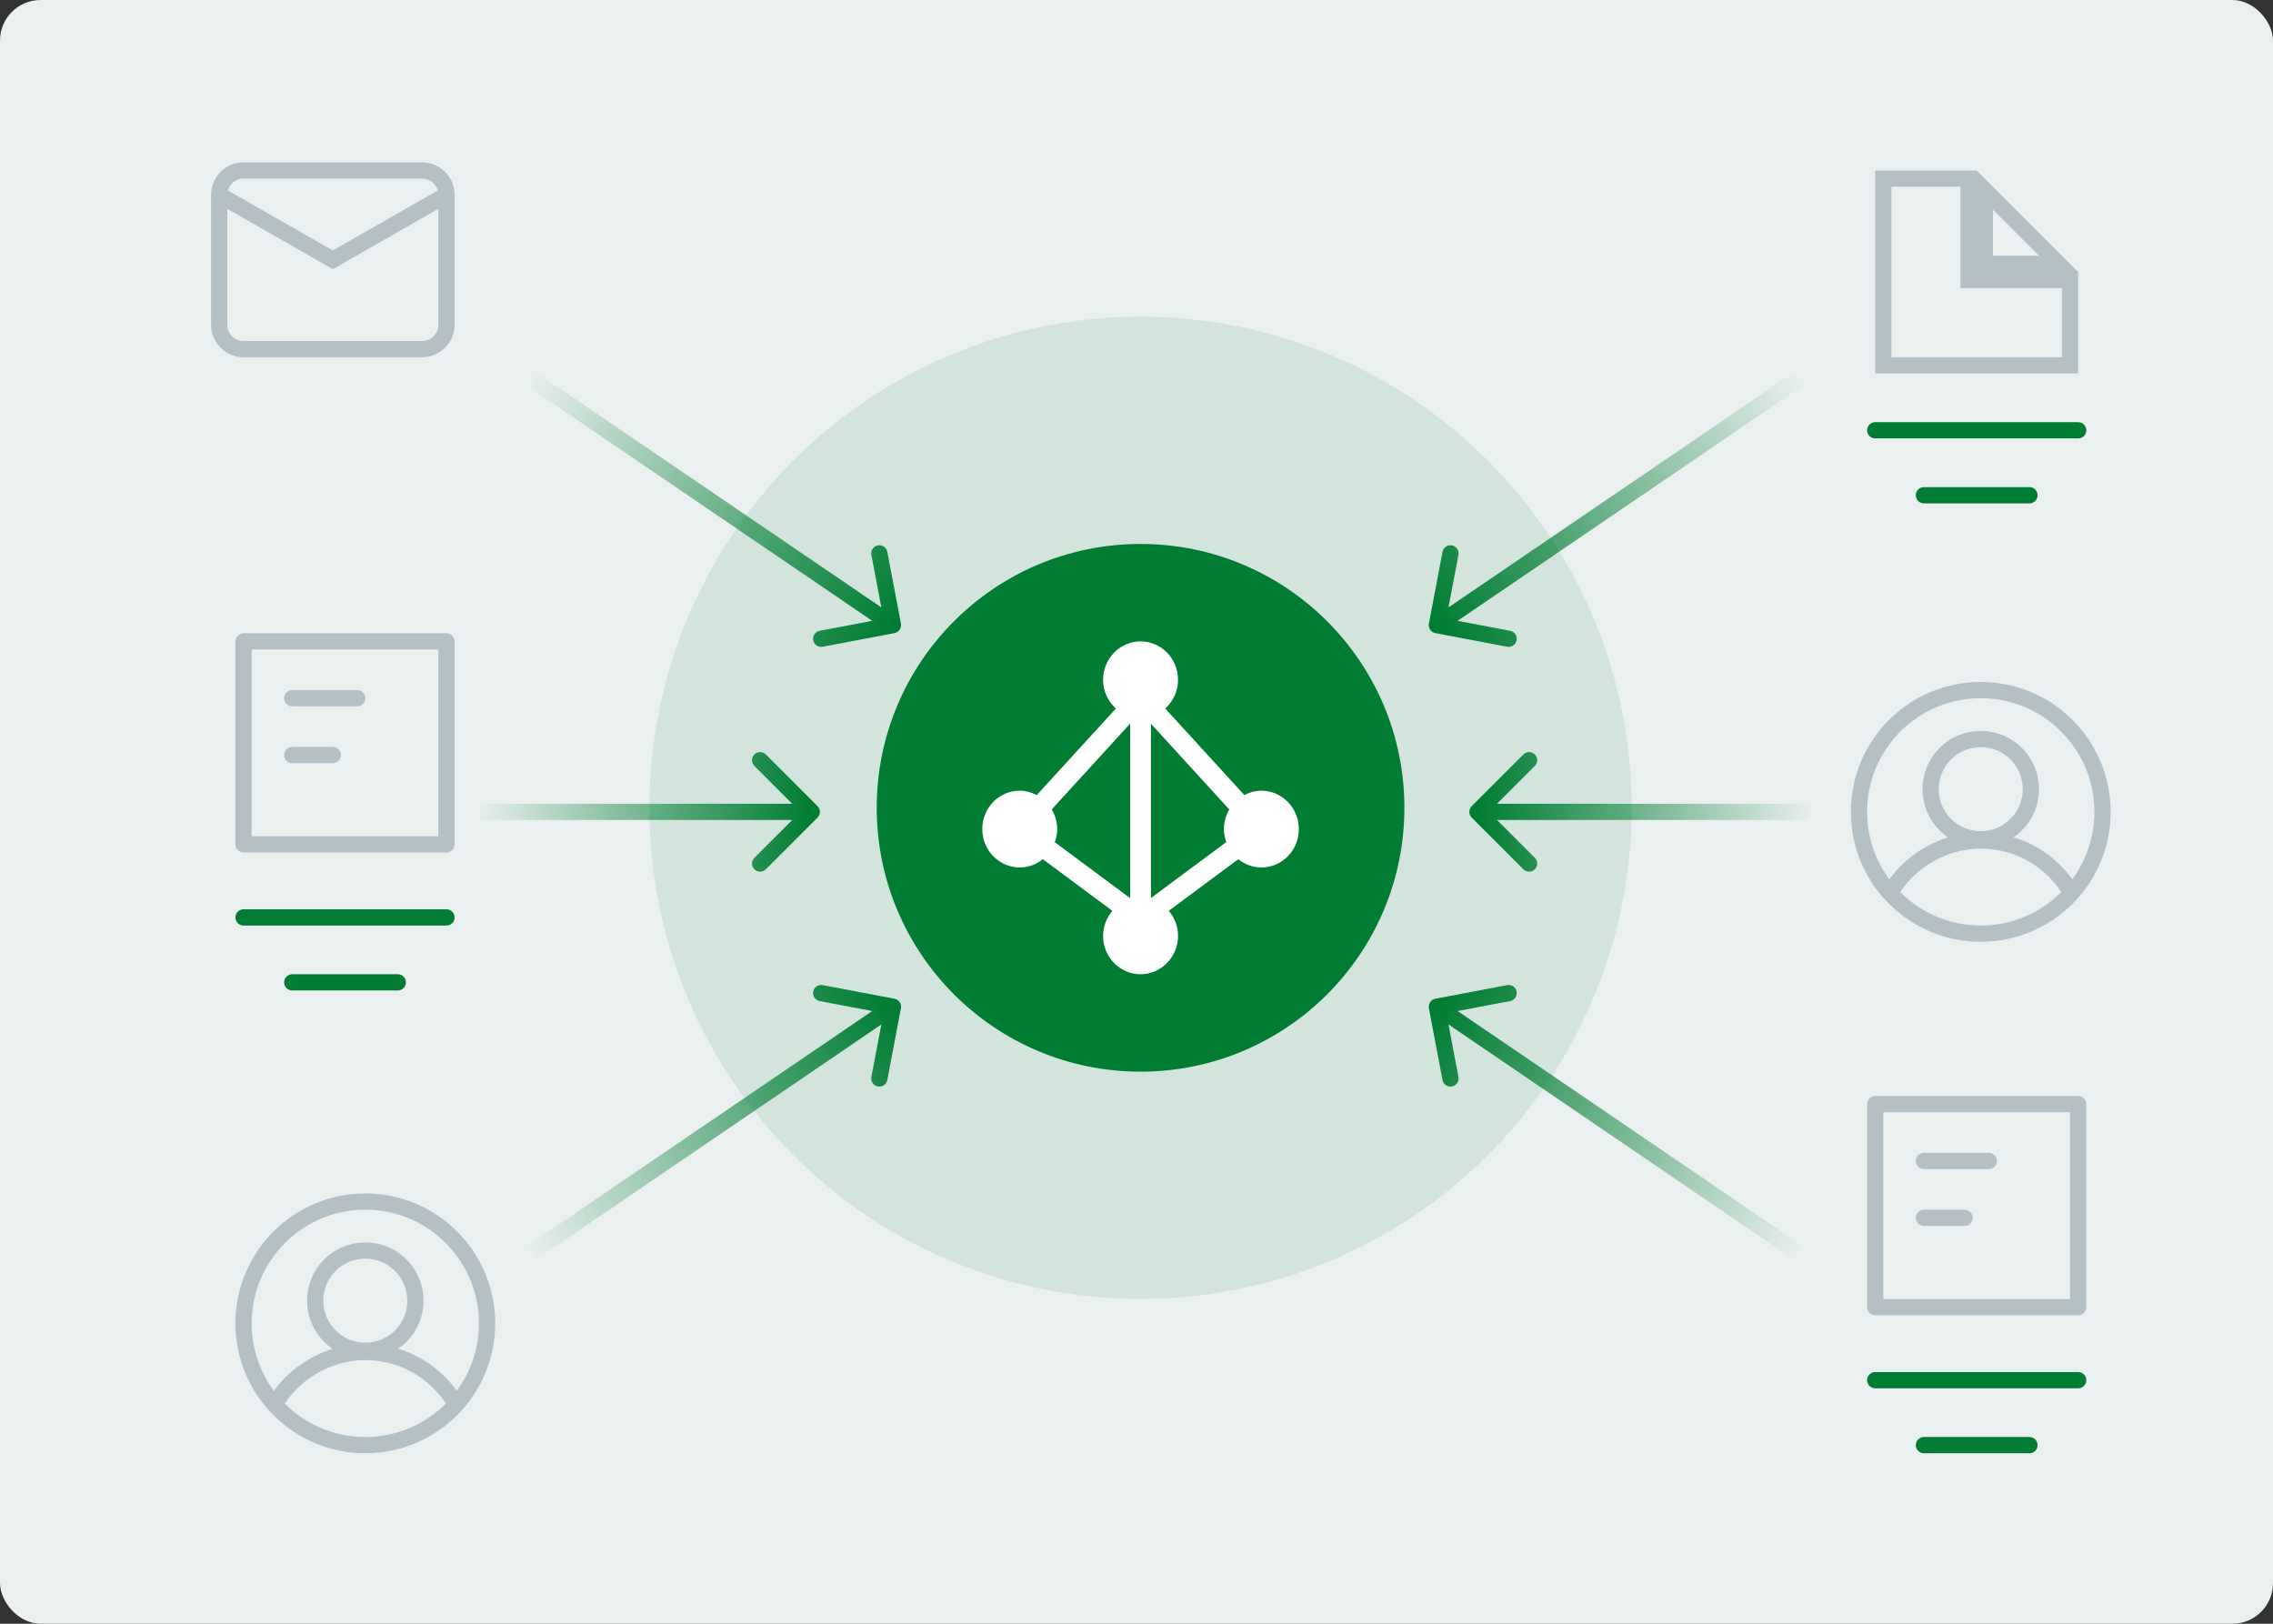 <svg width="280" height="200" viewBox="0 0 280 200" fill="none" xmlns="http://www.w3.org/2000/svg">
<rect x="0" y="0" width="280" height="200" fill="#333333" stroke="none"/>
<rect width="280" height="200" rx="5" fill="#EAF0F0"/>
<circle cx="140.5" cy="99.5" r="60.5" fill="#007D32" fill-opacity="0.1"/>
<path d="M176.813 77.982C176.271 77.879 175.915 77.356 176.018 76.814L177.696 67.971C177.799 67.429 178.323 67.073 178.865 67.175C179.408 67.278 179.764 67.802 179.661 68.344L178.169 76.204L186.029 77.696C186.571 77.799 186.927 78.323 186.824 78.865C186.721 79.408 186.198 79.764 185.655 79.661L176.813 77.982ZM224 45L224.563 45.827L177.563 77.827L177 77L176.437 76.173L223.437 44.173L224 45Z" fill="url(#paint0_linear_3980_7746)"/>
<circle cx="140.5" cy="99.5" r="32.5" fill="#007D32"/>
<path d="M155.382 97.39C154.618 97.39 153.921 97.595 153.29 97.935L143.54 87.268C144.503 86.4 145.118 85.141 145.118 83.73C145.118 81.109 143.041 79 140.5 79C137.959 79 135.882 81.127 135.882 83.73C135.882 85.141 136.497 86.4 137.46 87.268L127.71 97.935C127.079 97.595 126.365 97.39 125.618 97.39C123.06 97.39 121 99.517 121 102.12C121 104.723 123.076 106.849 125.618 106.849C126.697 106.849 127.677 106.458 128.458 105.829L137.029 112.191C136.331 113.025 135.882 114.097 135.882 115.271C135.882 117.89 137.959 120 140.5 120C143.041 120 145.118 117.873 145.118 115.271C145.118 114.08 144.686 113.025 143.971 112.191L152.542 105.829C153.323 106.458 154.303 106.849 155.382 106.849C157.94 106.849 160 104.723 160 102.12C160 99.517 157.924 97.39 155.382 97.39ZM129.554 99.704L139.221 89.122V110.626L129.936 103.736C130.119 103.226 130.235 102.698 130.235 102.137C130.235 101.252 129.986 100.419 129.571 99.721L129.554 99.704ZM141.762 89.122L151.429 99.704C151.014 100.419 150.765 101.235 150.765 102.12C150.765 102.681 150.881 103.226 151.064 103.719L141.779 110.609V89.105L141.762 89.122Z" fill="white"/>
<path d="M33.826 173C36.032 169.176 40.296 166.529 45.002 166.529C49.855 166.529 53.973 169.176 56.179 173M45 178C53.279 178 60 171.284 60 163C60 154.716 53.279 148 45 148C36.721 148 30 154.716 30 163C30 171.284 36.721 178 45 178ZM45 166.382C48.412 166.382 51.176 163.617 51.176 160.206C51.176 156.794 48.412 154.029 45 154.029C41.588 154.029 38.824 156.794 38.824 160.206C38.824 163.617 41.588 166.382 45 166.382Z" stroke="#B4C0C4" stroke-width="2" stroke-miterlimit="10" stroke-linecap="round" stroke-linejoin="round"/>
<path d="M232.826 110C235.032 106.176 239.296 103.529 244.002 103.529C248.855 103.529 252.973 106.176 255.179 110M244 115C252.279 115 259 108.284 259 100C259 91.716 252.279 85 244 85C235.721 85 229 91.716 229 100C229 108.284 235.721 115 244 115ZM244 103.382C247.412 103.382 250.176 100.617 250.176 97.206C250.176 93.794 247.412 91.029 244 91.029C240.588 91.029 237.824 93.794 237.824 97.206C237.824 100.617 240.588 103.382 244 103.382Z" stroke="#B4C0C4" stroke-width="2" stroke-miterlimit="10" stroke-linecap="round" stroke-linejoin="round"/>
<path d="M36 86H44M36 93H41M55 79H30V104H55V79Z" stroke="#B4C0C4" stroke-width="2" stroke-miterlimit="10" stroke-linecap="round" stroke-linejoin="round"/>
<path d="M30 113H55M36 121H49" stroke="#007D32" stroke-width="2" stroke-miterlimit="10" stroke-linecap="round" stroke-linejoin="round"/>
<path d="M237 143H245M237 150H242M256 136H231V161H256V136Z" stroke="#B4C0C4" stroke-width="2" stroke-miterlimit="10" stroke-linecap="round" stroke-linejoin="round"/>
<path d="M231 170H256M237 178H250" stroke="#007D32" stroke-width="2" stroke-miterlimit="10" stroke-linecap="round" stroke-linejoin="round"/>
<path d="M110.187 77.982C110.729 77.879 111.085 77.356 110.982 76.814L109.304 67.971C109.201 67.429 108.677 67.073 108.135 67.175C107.592 67.278 107.236 67.802 107.339 68.344L108.831 76.204L100.971 77.696C100.429 77.799 100.073 78.323 100.176 78.865C100.279 79.408 100.802 79.764 101.345 79.661L110.187 77.982ZM63 45L62.437 45.827L109.437 77.827L110 77L110.563 76.173L63.563 44.173L63 45Z" fill="url(#paint1_linear_3980_7746)"/>
<path d="M110.187 123.018C110.729 123.121 111.085 123.644 110.982 124.187L109.304 133.029C109.201 133.571 108.677 133.927 108.135 133.824C107.592 133.721 107.236 133.198 107.339 132.655L108.831 124.796L100.971 123.304C100.429 123.201 100.073 122.677 100.176 122.135C100.279 121.592 100.802 121.236 101.345 121.339L110.187 123.018ZM63 156L62.437 155.173L109.437 123.173L110 124L110.563 124.827L63.563 156.827L63 156Z" fill="url(#paint2_linear_3980_7746)"/>
<path d="M176.813 123.018C176.271 123.121 175.915 123.644 176.018 124.187L177.696 133.029C177.799 133.571 178.323 133.927 178.865 133.824C179.408 133.721 179.764 133.198 179.661 132.655L178.169 124.796L186.029 123.304C186.571 123.201 186.927 122.677 186.824 122.135C186.721 121.592 186.198 121.236 185.655 121.339L176.813 123.018ZM224 156L224.563 155.173L177.563 123.173L177 124L176.437 124.827L223.437 156.827L224 156Z" fill="url(#paint3_linear_3980_7746)"/>
<path d="M231 53H256M237 61H250" stroke="#007D32" stroke-width="2" stroke-miterlimit="10" stroke-linecap="round" stroke-linejoin="round"/>
<path d="M242.5 22V34.5H255V45H232V22H242.5ZM253.586 32.5H244.5V23.414L253.586 32.5Z" stroke="#B4C0C4" stroke-width="2"/>
<path d="M55 24V40C55 41.657 53.657 43 52 43H30C28.343 43 27 41.657 27 40V24M55 24C55 22.343 53.657 21 52 21H30C28.343 21 27 22.343 27 24M55 24L41 32L27 24" stroke="#B4C0C4" stroke-width="2"/>
<path d="M181.293 99.293C180.902 99.683 180.902 100.317 181.293 100.707L187.657 107.071C188.047 107.462 188.681 107.462 189.071 107.071C189.462 106.681 189.462 106.047 189.071 105.657L183.414 100L189.071 94.343C189.462 93.953 189.462 93.32 189.071 92.929C188.681 92.538 188.047 92.538 187.657 92.929L181.293 99.293ZM182 100V101H223V100V99H182V100Z" fill="url(#paint4_linear_3980_7746)"/>
<path d="M100.707 99.293C101.098 99.683 101.098 100.317 100.707 100.707L94.343 107.071C93.953 107.462 93.32 107.462 92.929 107.071C92.538 106.681 92.538 106.047 92.929 105.657L98.586 100L92.929 94.343C92.538 93.953 92.538 93.32 92.929 92.929C93.32 92.538 93.953 92.538 94.343 92.929L100.707 99.293ZM100 100V101H59V100V99H100V100Z" fill="url(#paint5_linear_3980_7746)"/>
<defs>
<linearGradient id="paint0_linear_3980_7746" x1="220.896" y1="45" x2="175.362" y2="74.469" gradientUnits="userSpaceOnUse">
<stop stop-color="#007D32" stop-opacity="0"/>
<stop offset="1" stop-color="#007D32"/>
</linearGradient>
<linearGradient id="paint1_linear_3980_7746" x1="66.104" y1="45" x2="111.638" y2="74.469" gradientUnits="userSpaceOnUse">
<stop stop-color="#007D32" stop-opacity="0"/>
<stop offset="1" stop-color="#007D32"/>
</linearGradient>
<linearGradient id="paint2_linear_3980_7746" x1="66.104" y1="156" x2="111.638" y2="126.531" gradientUnits="userSpaceOnUse">
<stop stop-color="#007D32" stop-opacity="0"/>
<stop offset="1" stop-color="#007D32"/>
</linearGradient>
<linearGradient id="paint3_linear_3980_7746" x1="220.896" y1="156" x2="175.362" y2="126.531" gradientUnits="userSpaceOnUse">
<stop stop-color="#007D32" stop-opacity="0"/>
<stop offset="1" stop-color="#007D32"/>
</linearGradient>
<linearGradient id="paint4_linear_3980_7746" x1="182" y1="100" x2="223.547" y2="100" gradientUnits="userSpaceOnUse">
<stop stop-color="#007D32"/>
<stop offset="1" stop-color="#007D32" stop-opacity="0"/>
</linearGradient>
<linearGradient id="paint5_linear_3980_7746" x1="100" y1="100" x2="58.453" y2="100" gradientUnits="userSpaceOnUse">
<stop stop-color="#007D32"/>
<stop offset="1" stop-color="#007D32" stop-opacity="0"/>
</linearGradient>
</defs>
</svg>
